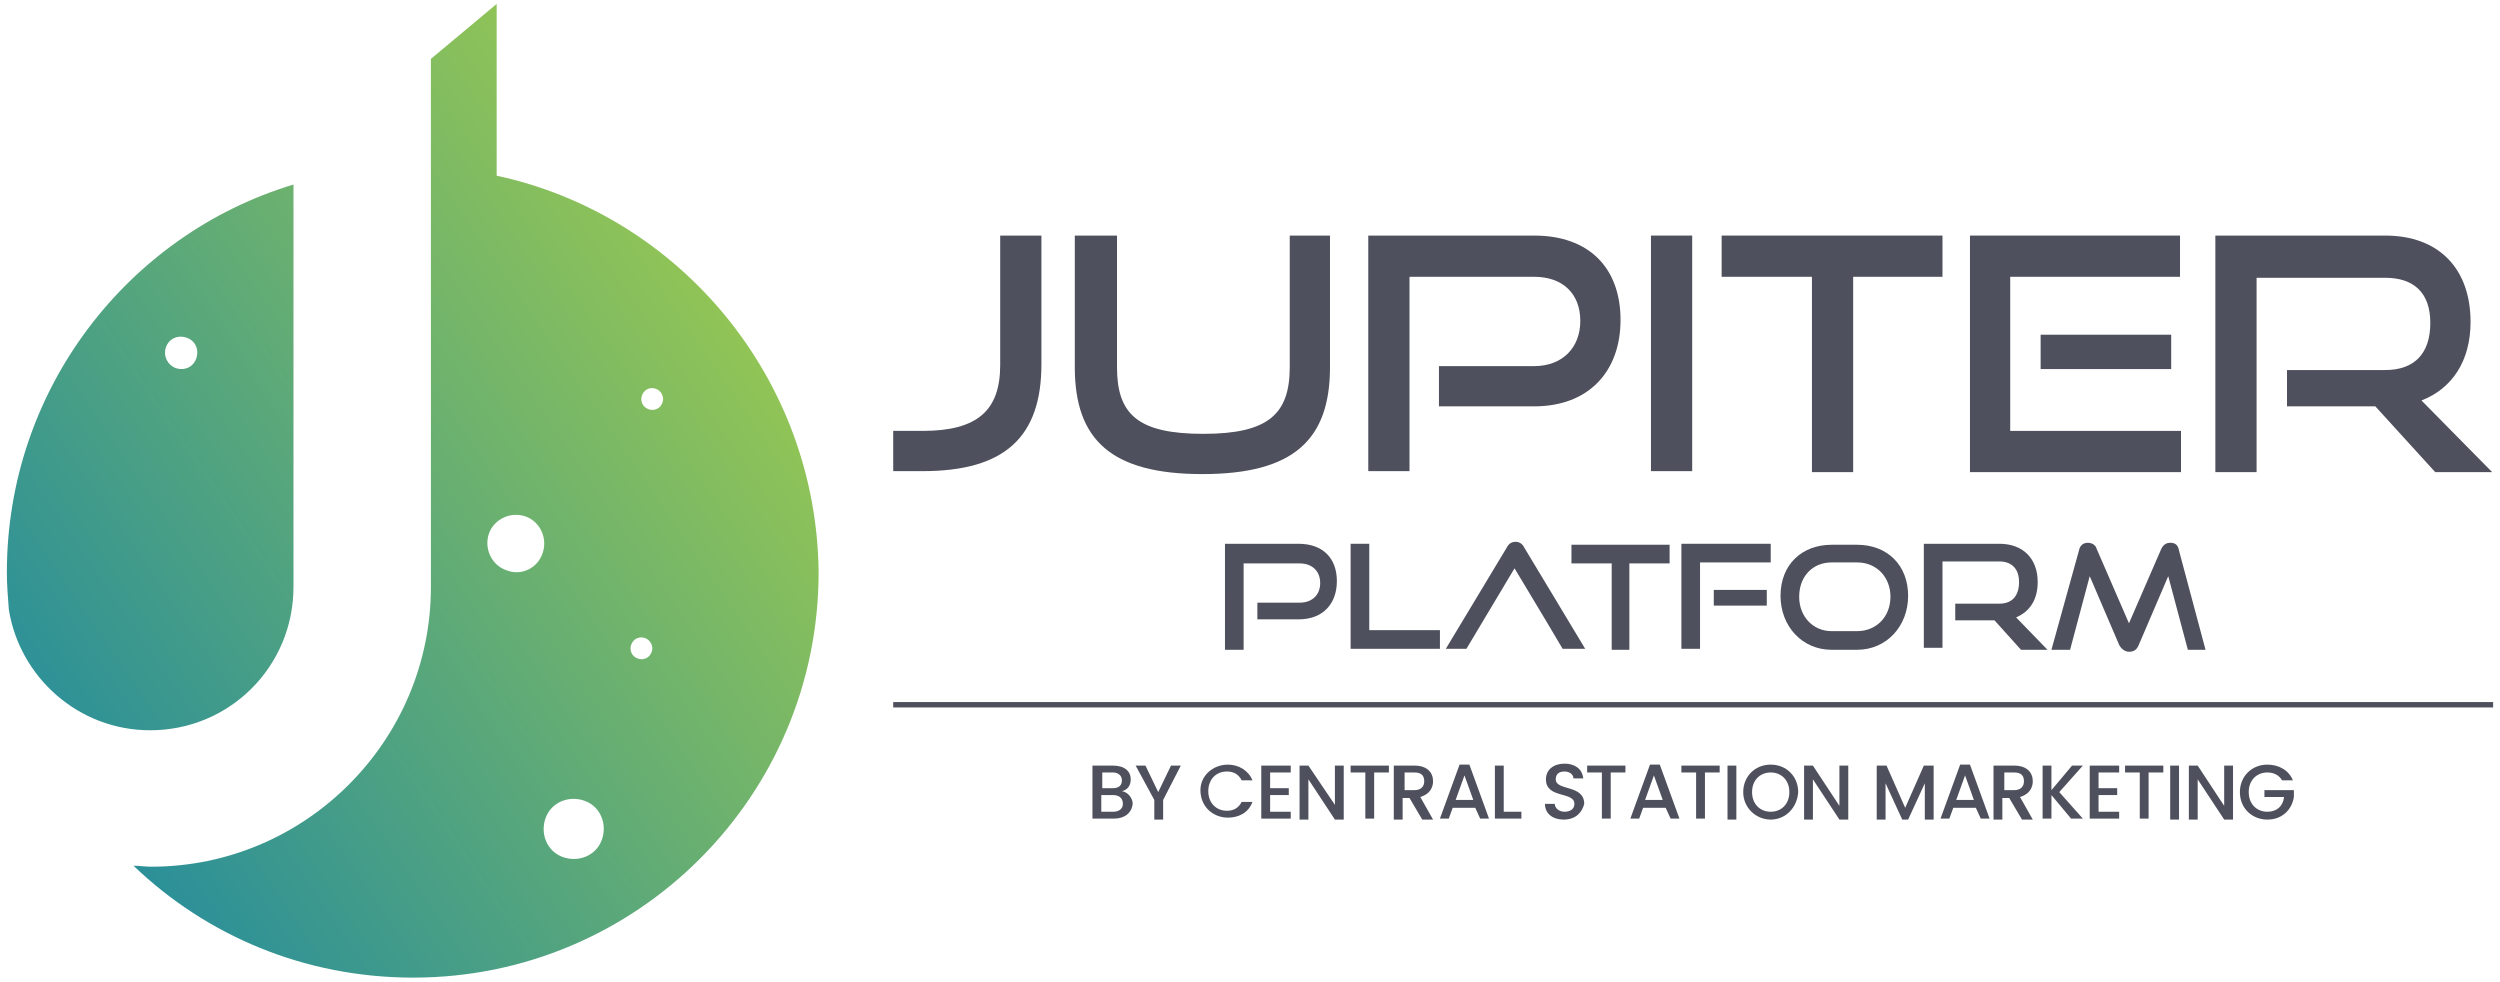 <?xml version="1.0" encoding="utf-8"?>
<!-- Generator: Adobe Illustrator 26.5.0, SVG Export Plug-In . SVG Version: 6.00 Build 0)  -->
<svg version="1.1" id="Layer_1" xmlns="http://www.w3.org/2000/svg" xmlns:xlink="http://www.w3.org/1999/xlink" x="0px" y="0px"
	 viewBox="0 0 254.7 100" style="enable-background:new 0 0 254.7 100;" xml:space="preserve">
<style type="text/css">
	.st0{fill:url(#SVGID_1_);}
	.st1{fill:url(#SVGID_00000178185998812876756400000008166081509033242764_);}
	.st2{fill:#4E505D;}
	.st3{fill:none;stroke:#4E505D;stroke-width:0.549;stroke-miterlimit:10;}
</style>
<g>
	<g>
		<linearGradient id="SVGID_1_" gradientUnits="userSpaceOnUse" x1="89.723" y1="24.675" x2="7.344" y2="80.939">
			<stop  offset="0" style="stop-color:#A6CF48"/>
			<stop  offset="1" style="stop-color:#2A8F9A"/>
		</linearGradient>
		<path class="st0" d="M50.6,17.9V0.4l-6.7,5.6v11v42.8h0c0,15.7-12.8,28.5-28.5,28.5c-0.6,0-1.2-0.1-1.8-0.1
			c7.4,7.1,17.4,11.4,28.5,11.4c22.8,0,41.3-18.5,41.3-41.3C83.2,38.5,69.2,21.9,50.6,17.9z M51.6,58.1c-1.5-0.5-2.3-2.2-1.8-3.7
			c0.5-1.5,2.2-2.3,3.7-1.8c1.5,0.5,2.3,2.2,1.8,3.7C54.8,57.9,53.1,58.7,51.6,58.1z M61.3,85.6c-0.6,1.6-2.4,2.3-4,1.7
			c-1.6-0.6-2.3-2.4-1.7-4c0.6-1.6,2.4-2.3,4-1.7C61.2,82.2,61.9,84,61.3,85.6z M66.4,66.4c-0.2,0.6-0.8,0.9-1.4,0.7
			s-0.9-0.8-0.7-1.4c0.2-0.6,0.8-0.9,1.4-0.7C66.3,65.2,66.6,65.9,66.4,66.4z M67.5,41c-0.2,0.6-0.8,0.9-1.4,0.7
			c-0.6-0.2-0.9-0.8-0.7-1.4c0.2-0.6,0.8-0.9,1.4-0.7C67.4,39.8,67.7,40.5,67.5,41z"/>
		
			<linearGradient id="SVGID_00000090270134663620652560000011154372990250761870_" gradientUnits="userSpaceOnUse" x1="78.772" y1="8.64" x2="-3.607" y2="64.904">
			<stop  offset="0" style="stop-color:#A6CF48"/>
			<stop  offset="1" style="stop-color:#2A8F9A"/>
		</linearGradient>
		<path style="fill:url(#SVGID_00000090270134663620652560000011154372990250761870_);" d="M29.9,59.8L29.9,59.8l0-17.2V18.8
			C13,23.9,0.7,39.7,0.7,58.3c0,1.3,0.1,2.5,0.2,3.8C2,69,8,74.4,15.3,74.4C23.4,74.4,29.9,67.9,29.9,59.8z M16.9,35.4
			c0.3-0.9,1.2-1.3,2.1-1c0.9,0.3,1.3,1.2,1,2.1c-0.3,0.9-1.2,1.3-2.1,1C17.1,37.2,16.6,36.3,16.9,35.4z"/>
	</g>
	<g>
		<path class="st2" d="M91,48.1v-4.2h3c5.6,0,7.9-2.1,7.9-6.7V24h4.2v13.1c0,7.4-3.7,10.9-12.1,10.9H91z"/>
		<path class="st2" d="M131.4,24h4.1v13.4c0,7.4-3.7,10.9-13,10.9c-9.3,0-13-3.5-13-10.9V24h4.3v13.4c0,4.8,2.1,6.8,8.8,6.8
			c6.6,0,8.8-2,8.8-6.8V24z"/>
		<path class="st2" d="M146.6,41.4v-4.1h9.7c2.9,0,4.7-1.9,4.7-4.6c0-2.8-1.8-4.5-4.7-4.5h-12.7v19.8h-4.2V24h16.9
			c5.6,0,8.8,3.3,8.8,8.6c0,5.2-3.2,8.8-8.8,8.8H146.6z"/>
		<rect x="168.2" y="24" class="st2" width="4.2" height="24"/>
		<polygon class="st2" points="184.6,48.1 184.6,28.2 175.4,28.2 175.4,24 197.9,24 197.9,28.2 188.8,28.2 188.8,48.1 		"/>
		<polygon class="st2" points="200.7,48.1 200.7,24 222.1,24 222.1,28.2 204.8,28.2 204.8,43.9 222.2,43.9 222.2,48.1 		"/>
		<rect x="207.9" y="34.1" class="st2" width="13.3" height="3.5"/>
		<path class="st2" d="M248.1,48.1l-6.1-6.7h-9v-3.7h10c3,0,4.6-1.7,4.6-4.8c0-3.1-1.7-4.6-4.6-4.6h-13.1v19.8h-4.2V24H243
			c5.5,0,8.7,3.4,8.7,8.8c0,4-1.9,6.8-5,8l7.2,7.3H248.1z"/>
		<g>
			<g>
				<path class="st2" d="M113.5,83.4h-2.2V78h2.1c1.2,0,1.8,0.6,1.8,1.4c0,0.7-0.4,1.1-0.9,1.2c0.6,0.1,1.1,0.7,1.1,1.3
					C115.3,82.8,114.6,83.4,113.5,83.4z M113.4,78.7h-1.1v1.6h1.1c0.6,0,0.9-0.3,0.9-0.8C114.3,79,113.9,78.7,113.4,78.7z M113.4,81
					h-1.2v1.7h1.2c0.6,0,1-0.3,1-0.8C114.4,81.3,114,81,113.4,81z"/>
				<path class="st2" d="M115.7,78h1l1.3,2.7l1.3-2.7h1l-1.8,3.5v2h-0.9v-2L115.7,78z"/>
				<path class="st2" d="M125.1,77.9c1.1,0,2.1,0.6,2.5,1.6h-1.1c-0.3-0.6-0.8-0.9-1.5-0.9c-1.1,0-1.9,0.8-1.9,2s0.8,2,1.9,2
					c0.7,0,1.2-0.3,1.5-0.9h1.1c-0.4,1.1-1.4,1.6-2.5,1.6c-1.5,0-2.8-1.1-2.8-2.8C122.3,79,123.6,77.9,125.1,77.9z"/>
				<path class="st2" d="M131.5,78.7h-2.1v1.6h1.9V81h-1.9v1.7h2.1v0.7h-3V78h3V78.7z"/>
				<path class="st2" d="M136.9,78v5.5H136l-2.7-4.1v4.1h-0.9V78h0.9L136,82V78H136.9z"/>
				<path class="st2" d="M137.7,78h3.8v0.7H140v4.7h-0.9v-4.7h-1.5V78z"/>
				<path class="st2" d="M144.1,78c1.3,0,1.9,0.7,1.9,1.6c0,0.6-0.3,1.3-1.3,1.6l1.3,2.3h-1.1l-1.3-2.2h-0.7v2.2h-0.9V78H144.1z
					 M144.1,78.7h-1v1.8h1c0.7,0,1-0.4,1-0.9C145.1,79,144.8,78.7,144.1,78.7z"/>
				<path class="st2" d="M150.3,82.3H148l-0.4,1.1h-0.9l2-5.5h1l2,5.5h-0.9L150.3,82.3z M149.2,79l-0.9,2.5h1.8L149.2,79z"/>
				<path class="st2" d="M153.2,78v4.7h1.8v0.7h-2.7V78H153.2z"/>
				<path class="st2" d="M159.3,83.5c-1.1,0-1.9-0.6-1.9-1.6h1c0,0.4,0.4,0.8,1,0.8c0.6,0,1-0.3,1-0.8c0-1.3-2.9-0.5-2.9-2.5
					c0-1,0.8-1.6,1.9-1.6c1,0,1.8,0.5,1.9,1.5h-1c0-0.4-0.4-0.7-0.9-0.7c-0.5,0-0.9,0.2-0.9,0.8c0,1.2,2.9,0.5,2.9,2.5
					C161.2,82.7,160.6,83.5,159.3,83.5z"/>
				<path class="st2" d="M161.8,78h3.8v0.7h-1.5v4.7h-0.9v-4.7h-1.5V78z"/>
				<path class="st2" d="M169.7,82.3h-2.3l-0.4,1.1h-0.9l2-5.5h1l2,5.5h-0.9L169.7,82.3z M168.5,79l-0.9,2.5h1.8L168.5,79z"/>
				<path class="st2" d="M171.4,78h3.8v0.7h-1.5v4.7h-0.9v-4.7h-1.5V78z"/>
				<path class="st2" d="M176,78h0.9v5.5H176V78z"/>
				<path class="st2" d="M180.4,83.5c-1.5,0-2.8-1.2-2.8-2.8c0-1.6,1.2-2.8,2.8-2.8c1.6,0,2.8,1.2,2.8,2.8
					C183.1,82.3,181.9,83.5,180.4,83.5z M180.4,82.7c1.1,0,1.9-0.8,1.9-2s-0.8-2-1.9-2c-1.1,0-1.9,0.8-1.9,2S179.3,82.7,180.4,82.7z
					"/>
				<path class="st2" d="M188.3,78v5.5h-0.9l-2.7-4.1v4.1h-0.9V78h0.9l2.7,4.1V78H188.3z"/>
				<path class="st2" d="M191.2,78h1l1.9,4.3L196,78h1v5.5h-0.9v-3.7l-1.7,3.7h-0.6l-1.7-3.7v3.7h-0.9V78z"/>
				<path class="st2" d="M201.3,82.3H199l-0.4,1.1h-0.9l2-5.5h1l2,5.5h-0.9L201.3,82.3z M200.2,79l-0.9,2.5h1.8L200.2,79z"/>
				<path class="st2" d="M205.2,78c1.3,0,1.9,0.7,1.9,1.6c0,0.6-0.3,1.3-1.3,1.6l1.3,2.3h-1.1l-1.3-2.2h-0.7v2.2h-0.9V78H205.2z
					 M205.2,78.7h-1v1.8h1c0.7,0,1-0.4,1-0.9C206.2,79,205.9,78.7,205.2,78.7z"/>
				<path class="st2" d="M209,81v2.4h-0.9V78h0.9v2.5l2.1-2.5h1.1l-2.4,2.7l2.4,2.7h-1.2L209,81z"/>
				<path class="st2" d="M215.9,78.7h-2.1v1.6h1.9V81h-1.9v1.7h2.1v0.7h-3V78h3V78.7z"/>
				<path class="st2" d="M216.6,78h3.8v0.7h-1.5v4.7h-0.9v-4.7h-1.5V78z"/>
				<path class="st2" d="M221.1,78h0.9v5.5h-0.9V78z"/>
				<path class="st2" d="M227.5,78v5.5h-0.9l-2.7-4.1v4.1h-0.9V78h0.9l2.7,4.1V78H227.5z"/>
				<path class="st2" d="M233.6,79.5h-1.1c-0.3-0.5-0.8-0.8-1.5-0.8c-1.1,0-1.9,0.8-1.9,2s0.8,2,1.9,2c1,0,1.6-0.6,1.7-1.5h-2v-0.7
					h3v0.7c-0.2,1.3-1.2,2.3-2.7,2.3c-1.5,0-2.8-1.1-2.8-2.8c0-1.6,1.2-2.8,2.8-2.8C232.2,77.9,233.2,78.5,233.6,79.5z"/>
			</g>
		</g>
		<line class="st3" x1="91" y1="71.8" x2="254" y2="71.8"/>
		<g>
			<path class="st2" d="M128.1,63.2v-1.8h4.3c1.3,0,2.1-0.8,2.1-2c0-1.2-0.8-2-2.1-2h-5.7v8.8h-1.9V55.4h7.5c2.5,0,3.9,1.5,3.9,3.8
				c0,2.3-1.4,3.9-3.9,3.9H128.1z"/>
			<path class="st2" d="M137.6,66.2V55.4h1.9v8.8h7.2v1.9H137.6z"/>
			<path class="st2" d="M156.7,61.9l-2.4-4l-4.9,8.2h-2.1l6.2-10.3c0.2-0.4,0.5-0.6,0.9-0.6c0.4,0,0.7,0.2,0.9,0.6l6.2,10.3h-2.3
				l-1.6-2.7"/>
			<path class="st2" d="M164.2,66.2v-8.8h-4.1v-1.9h10v1.9H166v8.8H164.2z"/>
			<path class="st2" d="M171.3,66.2V55.4h9.1v1.9h-7.2v8.8H171.3z M174.6,61.7v-1.6h5.4v1.6H174.6z"/>
			<path class="st2" d="M186.6,66.2c-3,0-5.2-2.4-5.2-5.5c0-3.2,2.2-5.2,5.2-5.2h2.6c3.1,0,5.2,2.1,5.2,5.2s-2.2,5.5-5.2,5.5H186.6z
				 M189.2,64.3c2,0,3.4-1.5,3.4-3.5c0-2-1.4-3.5-3.4-3.5h-2.6c-1.9,0-3.3,1.4-3.3,3.5c0,2,1.4,3.5,3.3,3.5H189.2z"/>
			<path class="st2" d="M205.9,66.2l-2.7-3h-4v-1.7h4.5c1.3,0,2-0.8,2-2.2c0-1.4-0.8-2.1-2-2.1h-5.8v8.8H196V55.4h7.7
				c2.4,0,3.9,1.5,3.9,3.9c0,1.8-0.8,3-2.2,3.6l3.2,3.3H205.9z"/>
			<path class="st2" d="M222.9,66.2l-2-7.5l-3,7c-0.2,0.5-0.5,0.7-1,0.7c-0.4,0-0.8-0.3-1-0.7l-3-7l-2,7.5H209l2.8-10.1
				c0.1-0.5,0.4-0.8,0.9-0.8c0.4,0,0.8,0.2,0.9,0.6l3.3,7.6l3.3-7.6c0.2-0.4,0.5-0.6,0.9-0.6c0.5,0,0.8,0.2,0.9,0.8l2.7,10.1H222.9z
				"/>
		</g>
	</g>
</g>
</svg>
